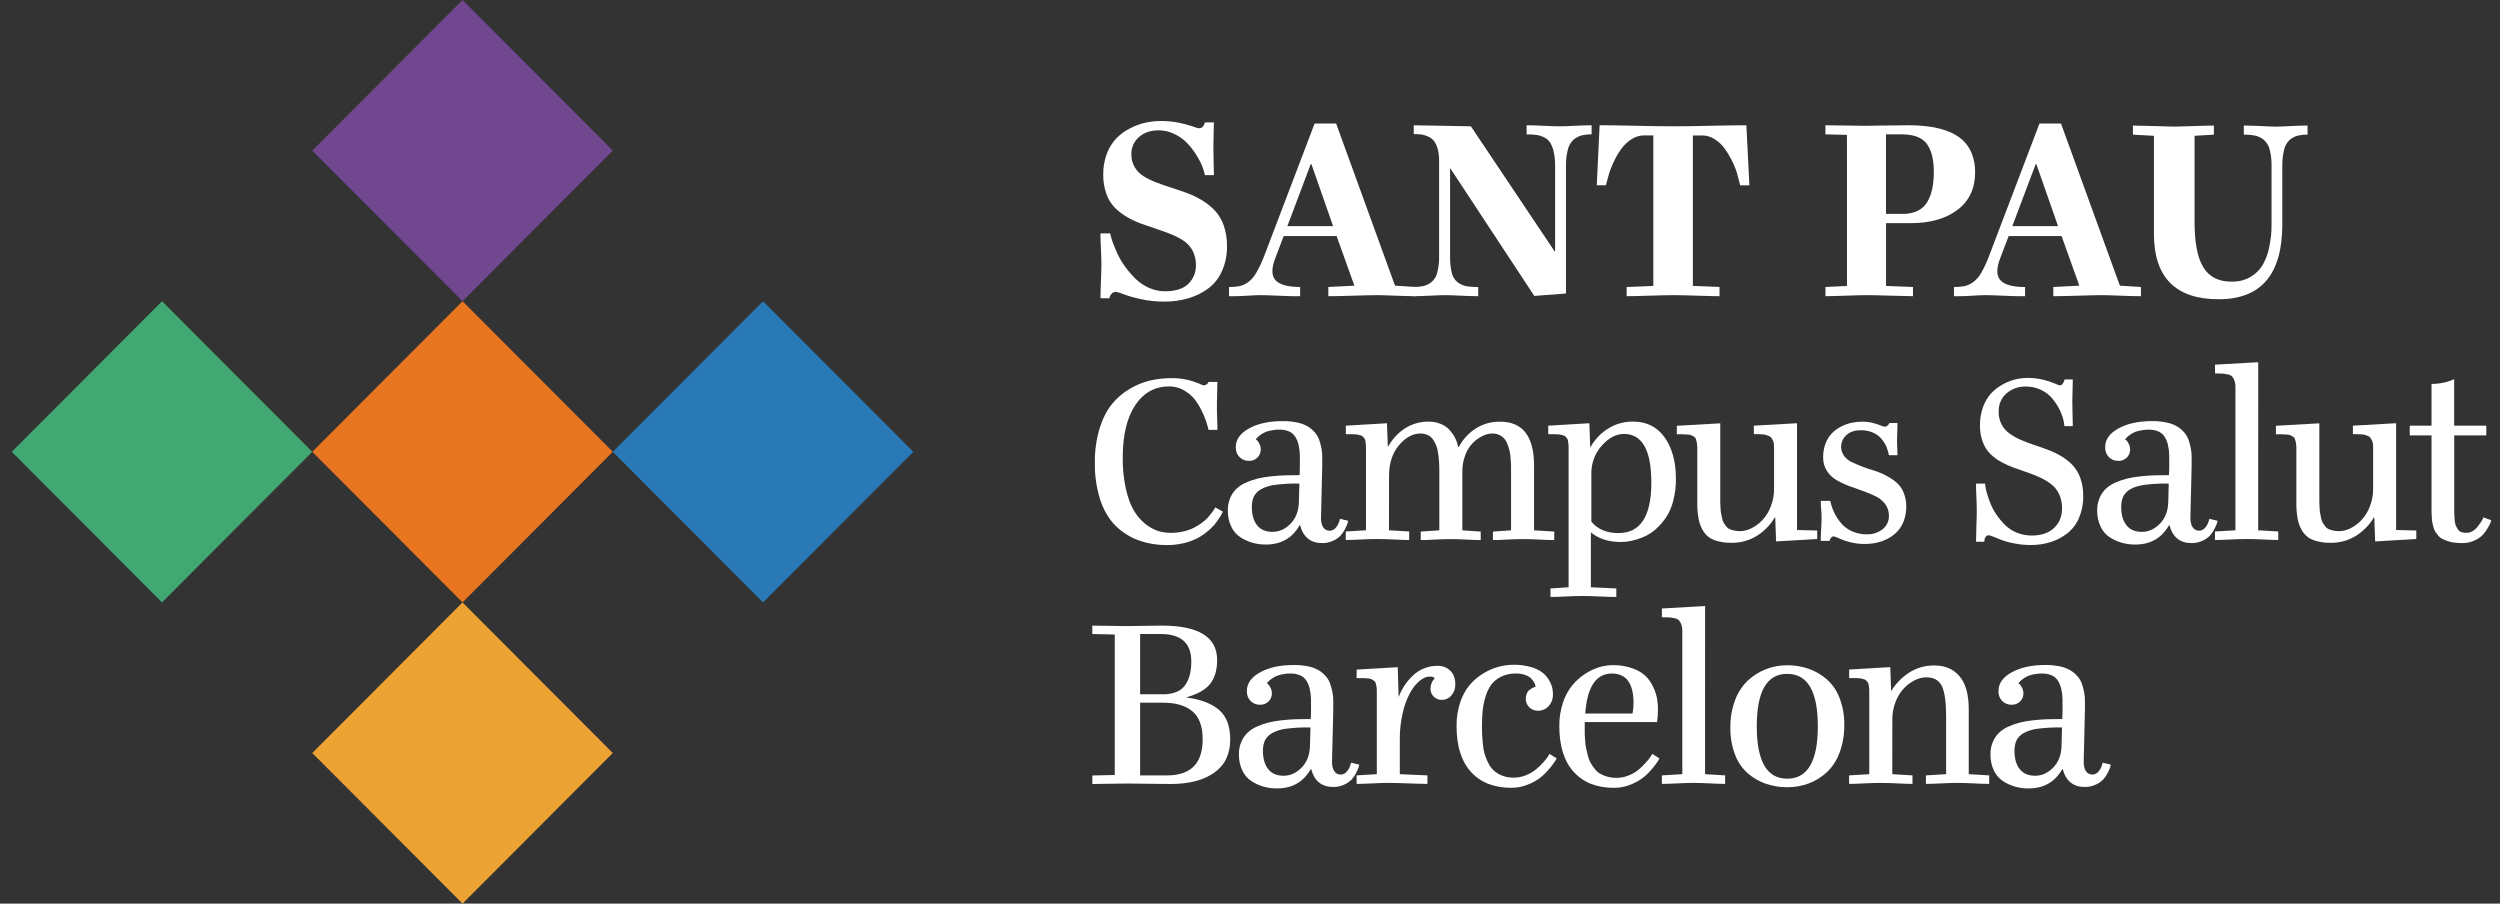 <svg width="166" height="60" viewBox="0 0 166 60" fill="none" xmlns="http://www.w3.org/2000/svg">
<rect x="0" y="0" width="166" height="60" fill="#333333" stroke="none"/>
<path d="M10.758 20L0.781 30L10.758 40L20.735 30L10.758 20Z" fill="#41A773"/>
<path d="M30.712 -7.14207e-05L20.735 10L30.712 20L40.689 10L30.712 -7.14207e-05Z" fill="#71478F"/>
<path d="M30.712 40L20.735 50L30.712 60L40.689 50L30.712 40Z" fill="#EDA333"/>
<path d="M50.666 20.001L40.69 30.001L50.666 40.001L60.644 30.001L50.666 20.001Z" fill="#2879B6"/>
<path d="M30.712 20L20.735 30L30.712 40L40.689 30L30.712 20Z" fill="#E87520"/>
<path d="M73.068 15.496H73.715C73.755 15.688 73.809 15.876 73.876 16.061C73.955 16.288 74.064 16.551 74.199 16.848C74.342 17.157 74.516 17.449 74.718 17.722C74.926 18.006 75.156 18.272 75.407 18.518C75.665 18.768 75.964 18.969 76.293 19.113C76.629 19.264 76.993 19.341 77.362 19.34C78.053 19.34 78.568 19.175 78.906 18.846C79.072 18.684 79.202 18.489 79.289 18.274C79.376 18.059 79.417 17.829 79.41 17.597C79.416 17.276 79.345 16.958 79.201 16.67C79.069 16.41 78.876 16.186 78.638 16.018C78.38 15.843 78.105 15.695 77.817 15.577C77.509 15.451 77.185 15.332 76.844 15.219C76.504 15.105 76.163 14.988 75.82 14.868C75.482 14.75 75.156 14.599 74.847 14.418C74.549 14.245 74.273 14.035 74.027 13.793C73.775 13.532 73.582 13.219 73.464 12.875C73.318 12.461 73.247 12.024 73.255 11.585C73.248 11.11 73.33 10.638 73.499 10.195C73.638 9.817 73.854 9.472 74.132 9.18C74.395 8.914 74.699 8.691 75.034 8.522C75.356 8.352 75.7 8.226 76.055 8.145C76.39 8.073 76.732 8.036 77.076 8.036C77.485 8.033 77.894 8.073 78.296 8.154C78.6 8.214 78.901 8.294 79.194 8.395C79.33 8.452 79.472 8.493 79.617 8.517C79.66 8.518 79.704 8.511 79.744 8.495C79.785 8.478 79.822 8.454 79.852 8.423C79.911 8.369 79.953 8.299 79.974 8.223L80.01 8.129H80.603C80.603 8.327 80.597 8.599 80.585 8.929C80.574 9.26 80.568 9.528 80.568 9.721C80.568 10.024 80.574 10.374 80.585 10.774C80.597 11.174 80.603 11.458 80.603 11.627H80.004C79.964 11.417 79.901 11.211 79.817 11.014C79.704 10.744 79.567 10.486 79.407 10.241C79.231 9.963 79.026 9.705 78.796 9.471C78.555 9.23 78.273 9.033 77.963 8.89C77.641 8.734 77.288 8.653 76.931 8.654C76.396 8.654 75.961 8.802 75.627 9.1C75.463 9.242 75.333 9.419 75.245 9.617C75.158 9.816 75.116 10.032 75.123 10.249C75.117 10.546 75.192 10.839 75.341 11.096C75.485 11.34 75.685 11.545 75.925 11.695C76.193 11.861 76.476 12 76.77 12.111C77.088 12.233 77.421 12.35 77.77 12.461C78.119 12.572 78.469 12.691 78.821 12.819C79.171 12.946 79.507 13.109 79.824 13.304C80.134 13.492 80.418 13.72 80.669 13.982C80.93 14.266 81.129 14.601 81.254 14.965C81.406 15.405 81.479 15.869 81.472 16.334C81.484 16.914 81.367 17.489 81.131 18.019C80.927 18.478 80.607 18.876 80.203 19.173C79.804 19.459 79.359 19.675 78.888 19.812C78.376 19.958 77.846 20.03 77.314 20.026C76.792 20.029 76.271 19.975 75.761 19.864C75.373 19.783 74.991 19.675 74.618 19.541C74.456 19.468 74.286 19.414 74.112 19.379C74.008 19.376 73.907 19.413 73.83 19.484C73.763 19.541 73.714 19.617 73.69 19.702L73.664 19.807H73.072C73.072 19.521 73.082 19.148 73.102 18.688C73.122 18.227 73.132 17.854 73.133 17.569C73.133 17.29 73.122 16.934 73.102 16.502C73.077 16.071 73.068 15.735 73.068 15.496Z" fill="white"/>
<path d="M94.022 19.667C93.672 19.667 93.209 19.656 92.63 19.632C92.052 19.609 91.652 19.598 91.431 19.598C91.128 19.598 90.62 19.609 89.904 19.632C89.189 19.656 88.621 19.667 88.202 19.667V19.056L89.93 18.968L88.752 15.675H85.237L84.699 17.088C84.419 17.793 84.416 18.297 84.689 18.6C84.963 18.903 85.51 19.055 86.329 19.056V19.667H85.891C85.698 19.667 85.345 19.656 84.831 19.632C84.317 19.609 83.932 19.598 83.674 19.598C83.5 19.598 83.232 19.609 82.872 19.632C82.511 19.656 82.215 19.667 81.982 19.667H81.606V19.056C81.843 19.061 82.08 19.041 82.312 18.998C82.515 18.949 82.707 18.86 82.876 18.737C83.1 18.568 83.286 18.353 83.42 18.106C83.625 17.746 83.802 17.371 83.948 16.983L87.29 8.204H88.72L92.629 18.968L94.024 19.056L94.022 19.667ZM87.033 10.897L85.481 15.015H88.517L87.078 10.897H87.033Z" fill="white"/>
<path d="M97.667 8.387L103.241 16.712H103.259V11.037C103.264 10.723 103.235 10.409 103.172 10.101C103.128 9.884 103.05 9.676 102.941 9.485C102.844 9.33 102.707 9.206 102.544 9.126C102.38 9.044 102.205 8.988 102.024 8.96C101.807 8.932 101.587 8.918 101.367 8.921V8.318C101.675 8.318 102.059 8.329 102.519 8.353C102.978 8.376 103.322 8.387 103.552 8.387C103.782 8.387 104.115 8.376 104.555 8.353C104.996 8.329 105.372 8.318 105.682 8.318V8.921C105.454 8.916 105.227 8.941 105.006 8.995C104.813 9.05 104.634 9.146 104.482 9.277C104.296 9.451 104.165 9.677 104.107 9.925C104.013 10.287 103.971 10.661 103.98 11.035V19.49L101.877 19.648L96.303 11.18H96.285V17.02C96.276 17.388 96.314 17.756 96.398 18.114C96.45 18.357 96.583 18.576 96.774 18.735C96.94 18.863 97.132 18.953 97.337 18.997C97.606 19.044 97.88 19.064 98.153 19.058V19.667C97.845 19.667 97.461 19.656 97.001 19.633C96.542 19.609 96.198 19.598 95.968 19.598C95.738 19.598 95.405 19.609 94.965 19.633C94.525 19.656 94.148 19.667 93.838 19.667V19.056C94.066 19.06 94.293 19.039 94.515 18.994C94.707 18.946 94.887 18.858 95.043 18.737C95.236 18.576 95.372 18.356 95.43 18.111C95.524 17.754 95.567 17.386 95.557 17.018V10.679C95.562 10.405 95.529 10.133 95.457 9.869C95.408 9.681 95.324 9.505 95.208 9.349C95.104 9.223 94.971 9.124 94.82 9.061C94.679 8.996 94.529 8.952 94.375 8.929C94.209 8.91 94.041 8.902 93.873 8.903V8.318L97.667 8.387Z" fill="white"/>
<path d="M108.627 8.352C109.676 8.376 110.506 8.388 111.117 8.387C111.728 8.387 112.55 8.375 113.582 8.352C114.614 8.329 115.407 8.318 115.959 8.318L116.16 12.304H115.549L115.409 11.771C115.367 11.593 115.314 11.418 115.253 11.247C115.163 11.003 115.057 10.767 114.934 10.538C114.799 10.278 114.642 10.029 114.465 9.795C114.29 9.57 114.076 9.378 113.832 9.23C113.594 9.077 113.317 8.996 113.034 8.994H112.405V18.985L114.177 19.055V19.667C113.869 19.667 113.361 19.655 112.654 19.632C111.947 19.609 111.434 19.598 111.114 19.598C110.794 19.598 110.274 19.609 109.553 19.632C108.833 19.655 108.318 19.667 108.009 19.667V19.055L109.78 18.985V8.99H109.152C108.871 8.993 108.598 9.075 108.362 9.227C108.118 9.375 107.902 9.566 107.726 9.791C107.546 10.024 107.389 10.273 107.256 10.534C107.136 10.766 107.03 11.004 106.938 11.248C106.875 11.418 106.821 11.591 106.776 11.767L106.628 12.301H106.026L106.214 8.314C106.772 8.316 107.577 8.329 108.627 8.352Z" fill="white"/>
<path d="M122.638 8.956L121.208 8.921V8.318C121.48 8.318 121.928 8.323 122.551 8.335C123.174 8.346 123.601 8.352 123.834 8.353C124.054 8.353 124.508 8.347 125.194 8.335C125.881 8.323 126.387 8.317 126.712 8.318C127.191 8.316 127.669 8.347 128.143 8.412C128.561 8.469 128.97 8.575 129.364 8.727C129.714 8.858 130.038 9.052 130.318 9.299C130.584 9.547 130.792 9.852 130.925 10.191C131.079 10.587 131.155 11.009 131.147 11.433C131.147 12.511 130.758 13.345 129.978 13.934C129.199 14.523 128.164 14.818 126.873 14.818H125.232V18.988L127.021 19.058V19.667C126.8 19.667 126.314 19.656 125.564 19.633C124.815 19.609 124.262 19.598 123.906 19.598C123.645 19.598 123.194 19.609 122.554 19.633C121.913 19.656 121.466 19.667 121.21 19.667V19.056L122.641 18.985L122.638 8.956ZM125.229 8.921V14.202H126.338C126.695 14.213 127.049 14.137 127.371 13.979C127.645 13.838 127.869 13.615 128.012 13.341C128.157 13.065 128.259 12.769 128.317 12.463C128.379 12.11 128.408 11.753 128.404 11.396C128.404 10.591 128.25 9.977 127.942 9.555C127.634 9.133 127.076 8.921 126.267 8.921H125.229Z" fill="white"/>
<path d="M142.159 19.667C141.81 19.667 141.346 19.656 140.767 19.632C140.188 19.609 139.789 19.598 139.568 19.598C139.265 19.598 138.756 19.609 138.041 19.632C137.326 19.656 136.759 19.667 136.34 19.667V19.056L138.067 18.968L136.89 15.675H133.373L132.833 17.092C132.554 17.797 132.551 18.301 132.824 18.604C133.098 18.907 133.644 19.059 134.464 19.059V19.667H134.028C133.836 19.667 133.483 19.656 132.968 19.632C132.453 19.609 132.068 19.598 131.812 19.598C131.638 19.598 131.37 19.609 131.01 19.632C130.649 19.656 130.352 19.667 130.12 19.667H129.744V19.056C129.981 19.061 130.218 19.041 130.451 18.998C130.654 18.949 130.846 18.86 131.014 18.737C131.239 18.569 131.425 18.353 131.56 18.106C131.762 17.746 131.936 17.37 132.079 16.983L135.42 8.204H136.851L140.76 18.968L142.156 19.056L142.159 19.667ZM135.171 10.897L133.618 15.015H136.654L135.214 10.897H135.171Z" fill="white"/>
<path d="M145.719 9.017V14.744C145.719 16.124 145.915 17.13 146.308 17.761C146.701 18.392 147.325 18.706 148.179 18.702C148.417 18.703 148.655 18.676 148.886 18.619C149.137 18.549 149.375 18.437 149.588 18.287C149.842 18.113 150.057 17.889 150.221 17.628C150.425 17.281 150.572 16.903 150.656 16.509C150.78 15.968 150.839 15.415 150.831 14.86V11.054C150.84 10.679 150.799 10.304 150.709 9.94C150.651 9.69 150.517 9.463 150.325 9.293C150.162 9.156 149.969 9.059 149.762 9.01C149.508 8.958 149.249 8.934 148.989 8.94V8.337C149.298 8.337 149.675 8.349 150.124 8.371C150.573 8.394 150.906 8.407 151.127 8.407C151.347 8.407 151.674 8.395 152.104 8.371C152.534 8.348 152.907 8.337 153.221 8.337V8.941C152.992 8.936 152.763 8.961 152.541 9.015C152.35 9.07 152.174 9.166 152.025 9.297C151.842 9.472 151.717 9.697 151.664 9.945C151.577 10.308 151.537 10.681 151.545 11.055V14.902C151.545 18.215 150.137 19.87 147.321 19.87C144.454 19.87 143.02 18.418 143.02 15.515V9.017L141.625 8.941V8.337C141.893 8.337 142.378 8.349 143.082 8.372C143.787 8.396 144.223 8.407 144.391 8.408C144.56 8.408 144.97 8.396 145.621 8.372C146.272 8.348 146.731 8.337 147 8.337V8.941L145.719 9.017Z" fill="white"/>
<path d="M72.699 30.717C72.687 29.953 72.792 29.191 73.009 28.459C73.217 27.797 73.487 27.261 73.818 26.85C74.147 26.442 74.546 26.097 74.998 25.831C75.422 25.572 75.884 25.382 76.366 25.266C76.838 25.16 77.321 25.107 77.805 25.109C78.161 25.105 78.516 25.144 78.864 25.225C79.118 25.284 79.367 25.363 79.607 25.464C79.709 25.519 79.817 25.56 79.93 25.586C79.995 25.587 80.059 25.567 80.112 25.529C80.156 25.5 80.193 25.461 80.221 25.416L80.245 25.359H80.835C80.835 25.565 80.829 25.806 80.819 26.084C80.809 26.363 80.803 26.601 80.803 26.801C80.803 27.119 80.803 27.445 80.819 27.777C80.835 28.109 80.835 28.364 80.835 28.542H80.245C80.202 28.354 80.151 28.16 80.084 27.964C79.996 27.711 79.89 27.464 79.768 27.226C79.636 26.953 79.472 26.696 79.279 26.461C79.081 26.23 78.841 26.038 78.573 25.896C78.283 25.737 77.957 25.655 77.627 25.657C76.688 25.657 75.941 26.07 75.385 26.896C74.83 27.723 74.551 28.883 74.549 30.378C74.54 31.079 74.611 31.778 74.759 32.463C74.899 33.07 75.078 33.553 75.296 33.912C75.494 34.252 75.754 34.553 76.062 34.798C76.313 35.002 76.6 35.158 76.907 35.26C77.177 35.341 77.458 35.382 77.74 35.381C78.024 35.382 78.308 35.35 78.585 35.287C78.823 35.235 79.054 35.153 79.272 35.044C79.457 34.948 79.636 34.838 79.805 34.716C79.953 34.612 80.088 34.491 80.209 34.355C80.314 34.234 80.404 34.124 80.479 34.023C80.539 33.948 80.593 33.868 80.641 33.784L80.689 33.69L81.198 33.972C81.183 34.016 81.164 34.058 81.142 34.099C81.115 34.149 81.052 34.252 80.954 34.406C80.857 34.56 80.749 34.708 80.631 34.847C80.482 35.017 80.319 35.173 80.142 35.313C79.935 35.483 79.71 35.631 79.472 35.755C79.194 35.892 78.901 35.997 78.599 36.066C78.243 36.151 77.878 36.194 77.513 36.192C76.858 36.2 76.206 36.092 75.589 35.872C75.019 35.663 74.501 35.332 74.07 34.904C73.632 34.472 73.294 33.901 73.056 33.191C72.804 32.391 72.683 31.556 72.699 30.717Z" fill="white"/>
<path d="M88.977 34.449L89.519 34.579C89.51 34.633 89.497 34.685 89.482 34.737C89.44 34.859 89.389 34.978 89.329 35.093C89.251 35.255 89.151 35.407 89.034 35.543C88.892 35.693 88.722 35.815 88.533 35.899C88.304 36.009 88.052 36.065 87.798 36.061C87.027 36.061 86.537 35.667 86.327 34.878H86.294C85.809 35.731 85.063 36.158 84.056 36.158C83.756 36.16 83.457 36.12 83.168 36.039C82.883 35.959 82.612 35.837 82.365 35.675C82.099 35.501 81.888 35.255 81.754 34.967C81.597 34.627 81.519 34.256 81.528 33.882C81.524 33.605 81.576 33.331 81.681 33.076C81.774 32.85 81.909 32.645 82.081 32.472C82.264 32.298 82.476 32.157 82.707 32.056C82.954 31.942 83.211 31.851 83.475 31.785C83.773 31.713 84.075 31.661 84.38 31.63C84.724 31.593 85.039 31.57 85.325 31.562C85.611 31.553 85.935 31.549 86.295 31.549L86.311 31.079C86.317 30.777 86.317 30.497 86.311 30.241C86.308 30.005 86.28 29.77 86.227 29.541C86.183 29.349 86.108 29.165 86.004 28.998C85.905 28.844 85.763 28.723 85.596 28.649C85.393 28.563 85.174 28.521 84.954 28.528C84.732 28.526 84.512 28.552 84.296 28.604C84.125 28.643 83.962 28.709 83.811 28.799C83.712 28.861 83.617 28.932 83.529 29.01C83.474 29.059 83.423 29.115 83.38 29.175C83.413 29.196 83.444 29.219 83.474 29.244C83.534 29.309 83.583 29.383 83.62 29.463C83.681 29.579 83.714 29.708 83.713 29.84C83.716 29.94 83.698 30.041 83.66 30.134C83.623 30.227 83.566 30.312 83.495 30.383C83.419 30.456 83.329 30.514 83.231 30.551C83.132 30.589 83.027 30.606 82.921 30.601C82.808 30.603 82.697 30.582 82.592 30.541C82.487 30.499 82.392 30.437 82.311 30.358C82.224 30.27 82.156 30.165 82.113 30.049C82.069 29.933 82.05 29.809 82.057 29.685C82.057 29.184 82.35 28.771 82.937 28.447C83.524 28.123 84.268 27.962 85.168 27.962C85.496 27.958 85.824 27.989 86.145 28.057C86.392 28.106 86.63 28.196 86.848 28.324C87.025 28.433 87.183 28.569 87.317 28.729C87.445 28.877 87.543 29.049 87.605 29.235C87.665 29.42 87.714 29.608 87.75 29.799C87.787 29.995 87.802 30.195 87.796 30.394C87.791 30.591 87.791 30.787 87.796 30.981L87.716 34.318C87.704 34.608 87.75 34.834 87.853 34.997C87.898 35.074 87.963 35.137 88.041 35.18C88.119 35.223 88.207 35.244 88.296 35.241C88.373 35.239 88.449 35.221 88.517 35.187C88.586 35.152 88.646 35.103 88.693 35.042C88.796 34.926 88.873 34.79 88.919 34.641L88.977 34.449ZM84.493 35.316C84.941 35.316 85.341 35.135 85.693 34.773C86.046 34.411 86.23 33.933 86.246 33.34L86.279 32.109C85.748 32.098 85.218 32.125 84.691 32.19C84.351 32.225 84.021 32.326 83.721 32.489C83.521 32.602 83.358 32.772 83.252 32.976C83.158 33.196 83.114 33.433 83.122 33.672C83.122 34.18 83.238 34.58 83.469 34.875C83.701 35.169 84.042 35.316 84.493 35.316Z" fill="white"/>
<path d="M92.228 35.211L93.57 35.291V35.856C93.319 35.856 92.991 35.845 92.584 35.823C92.174 35.802 91.803 35.791 91.469 35.791C91.135 35.791 90.765 35.802 90.357 35.823C89.95 35.844 89.618 35.856 89.359 35.856V35.291L90.701 35.211V29.704C90.701 29.616 90.696 29.528 90.685 29.441C90.674 29.363 90.663 29.294 90.653 29.234C90.643 29.177 90.616 29.125 90.576 29.084C90.536 29.044 90.503 29.009 90.482 28.979C90.441 28.94 90.389 28.915 90.333 28.906L90.164 28.862C90.089 28.847 90.014 28.839 89.938 28.838C89.824 28.832 89.737 28.829 89.679 28.829H89.363V28.265L92.095 28.103L92.151 29.641H92.183C92.442 29.16 92.817 28.753 93.274 28.455C93.749 28.147 94.305 27.988 94.87 27.997C95.126 27.993 95.382 28.038 95.621 28.131C95.819 28.204 96.001 28.314 96.159 28.455C96.296 28.585 96.415 28.734 96.514 28.896C96.601 29.032 96.673 29.177 96.729 29.329C96.769 29.451 96.802 29.571 96.829 29.689H96.862C97.118 29.195 97.496 28.776 97.96 28.471C98.45 28.151 99.025 27.988 99.609 28C101.111 28 101.862 28.975 101.862 30.924V35.215L103.203 35.296V35.861C102.953 35.861 102.624 35.85 102.218 35.828C101.811 35.806 101.439 35.795 101.102 35.796C100.79 35.796 100.445 35.807 100.06 35.828C99.675 35.849 99.368 35.861 99.131 35.861V35.296L100.334 35.215V31.555C100.334 31.323 100.334 31.136 100.334 30.996C100.334 30.856 100.322 30.676 100.306 30.458C100.296 30.279 100.272 30.102 100.234 29.927C100.196 29.777 100.149 29.63 100.092 29.486C100.043 29.347 99.967 29.22 99.87 29.11C99.769 29.004 99.647 28.921 99.512 28.865C99.377 28.809 99.232 28.782 99.086 28.785C98.861 28.79 98.641 28.846 98.44 28.948C98.202 29.064 97.985 29.22 97.798 29.409C97.577 29.638 97.406 29.911 97.297 30.21C97.161 30.564 97.094 30.941 97.099 31.32V35.215L98.319 35.296V35.861C98.081 35.861 97.77 35.85 97.386 35.828C97 35.807 96.652 35.796 96.339 35.796C96.026 35.796 95.669 35.807 95.281 35.828C94.893 35.849 94.578 35.861 94.336 35.861V35.296L95.571 35.215V31.169C95.571 31.086 95.567 30.955 95.56 30.777C95.552 30.598 95.54 30.458 95.527 30.355C95.514 30.253 95.493 30.122 95.467 29.963C95.448 29.832 95.413 29.705 95.366 29.582C95.319 29.475 95.266 29.371 95.208 29.27C95.154 29.17 95.081 29.08 94.994 29.007C94.908 28.94 94.814 28.887 94.712 28.849C94.592 28.804 94.465 28.782 94.337 28.784C93.808 28.784 93.326 29.045 92.89 29.566C92.454 30.087 92.235 30.755 92.233 31.57L92.228 35.211Z" fill="white"/>
<path d="M105.633 38.993L107.323 39.074V39.639C107.073 39.639 106.715 39.628 106.252 39.607C105.788 39.585 105.388 39.574 105.052 39.574C104.723 39.574 104.356 39.585 103.95 39.607C103.544 39.629 103.211 39.639 102.952 39.639V39.074L104.155 38.993V29.704C104.156 29.617 104.151 29.531 104.139 29.445C104.128 29.369 104.118 29.301 104.107 29.238C104.098 29.18 104.072 29.126 104.031 29.084C103.99 29.044 103.957 29.009 103.937 28.979C103.895 28.94 103.843 28.915 103.787 28.906L103.614 28.862C103.538 28.847 103.461 28.839 103.384 28.838C103.27 28.832 103.183 28.829 103.121 28.829H102.802V28.265L105.533 28.103L105.589 29.689H105.606C105.886 29.192 106.284 28.772 106.765 28.466C107.269 28.148 107.854 27.984 108.449 27.995C109.339 27.995 110.032 28.344 110.53 29.04C111.027 29.736 111.278 30.649 111.281 31.777C111.286 32.276 111.226 32.773 111.102 33.255C111.006 33.651 110.842 34.028 110.618 34.368C110.424 34.653 110.196 34.913 109.939 35.142C109.703 35.353 109.434 35.524 109.143 35.648C108.888 35.758 108.623 35.845 108.352 35.907C108.117 35.96 107.877 35.987 107.636 35.988C106.818 35.988 106.158 35.78 105.657 35.365H105.633V38.993ZM107.831 28.813C107.308 28.813 106.816 29.073 106.356 29.594C105.901 30.102 105.655 30.763 105.666 31.445V34.636C106.08 35.144 106.681 35.398 107.467 35.397C108.922 35.397 109.649 34.279 109.649 32.044C109.648 29.89 109.041 28.813 107.829 28.813H107.831Z" fill="white"/>
<path d="M112.7 33.356V29.735C112.701 29.623 112.692 29.51 112.671 29.399C112.655 29.317 112.635 29.236 112.611 29.157C112.588 29.088 112.54 29.03 112.477 28.995C112.41 28.954 112.353 28.921 112.307 28.901C112.225 28.869 112.137 28.852 112.049 28.853C111.924 28.845 111.822 28.839 111.742 28.836C111.663 28.836 111.53 28.836 111.342 28.836V28.271L114.226 28.109V33.183C114.226 33.293 114.226 33.444 114.238 33.636C114.242 33.777 114.254 33.918 114.275 34.057C114.291 34.151 114.313 34.261 114.344 34.401C114.362 34.511 114.399 34.616 114.452 34.713C114.496 34.781 114.546 34.858 114.614 34.944C114.672 35.026 114.75 35.09 114.84 35.133C114.938 35.173 115.04 35.204 115.143 35.227C115.539 35.315 115.953 35.259 116.311 35.069C116.584 34.929 116.83 34.743 117.038 34.518C117.275 34.257 117.46 33.954 117.583 33.623C117.727 33.254 117.8 32.861 117.797 32.465V29.735C117.798 29.634 117.791 29.532 117.778 29.431C117.767 29.351 117.741 29.274 117.701 29.205C117.663 29.142 117.629 29.091 117.6 29.047C117.559 28.996 117.502 28.959 117.438 28.942L117.25 28.877C117.173 28.856 117.095 28.844 117.015 28.84C116.904 28.832 116.818 28.828 116.757 28.828H116.454V28.264L119.322 28.102V35.193L120.663 35.225V35.789L117.932 35.951L117.876 34.364H117.843C117.55 34.858 117.143 35.274 116.656 35.578C116.154 35.89 115.573 36.05 114.983 36.041C114.597 36.051 114.213 35.993 113.848 35.87C113.563 35.772 113.316 35.584 113.145 35.336C112.977 35.084 112.859 34.802 112.797 34.506C112.725 34.127 112.692 33.742 112.7 33.356Z" fill="white"/>
<path d="M120.899 33.259H121.529C121.568 33.435 121.618 33.608 121.679 33.778C121.756 33.98 121.853 34.174 121.969 34.356C122.095 34.561 122.245 34.749 122.418 34.915C122.608 35.088 122.829 35.224 123.069 35.316C123.348 35.426 123.646 35.481 123.946 35.478C124.329 35.493 124.705 35.373 125.008 35.138C125.142 35.032 125.249 34.897 125.321 34.742C125.394 34.587 125.429 34.418 125.424 34.247C125.431 33.971 125.345 33.7 125.182 33.477C125.016 33.258 124.802 33.081 124.556 32.96C124.28 32.822 123.995 32.703 123.703 32.603C123.39 32.495 123.079 32.383 122.77 32.267C122.478 32.158 122.195 32.024 121.925 31.866C121.671 31.717 121.456 31.509 121.299 31.259C121.134 30.991 121.05 30.682 121.057 30.367C121.052 30.052 121.107 29.739 121.218 29.445C121.312 29.191 121.457 28.96 121.643 28.764C121.82 28.585 122.025 28.437 122.249 28.324C122.471 28.209 122.707 28.125 122.951 28.073C123.184 28.024 123.421 28 123.659 28C123.898 27.998 124.135 28.026 124.366 28.085C124.539 28.128 124.709 28.184 124.875 28.25C124.957 28.292 125.046 28.32 125.138 28.332C125.203 28.334 125.268 28.312 125.319 28.271C125.362 28.241 125.397 28.201 125.42 28.154L125.452 28.089H125.994C125.994 28.272 125.989 28.479 125.978 28.709C125.967 28.938 125.962 29.134 125.961 29.296C125.961 29.49 125.967 29.654 125.978 29.79C125.988 29.924 125.994 30.072 125.994 30.227H125.42C125.389 30.024 125.33 29.827 125.247 29.639C125.16 29.448 125.045 29.271 124.907 29.113C124.751 28.94 124.559 28.804 124.344 28.716C124.095 28.613 123.828 28.562 123.56 28.567C123.156 28.567 122.837 28.673 122.602 28.887C122.411 29.055 122.288 29.288 122.257 29.541C122.227 29.795 122.291 30.05 122.437 30.259C122.563 30.434 122.732 30.575 122.926 30.669C123.128 30.768 123.359 30.868 123.617 30.968C123.875 31.068 124.141 31.158 124.412 31.239C124.687 31.321 124.954 31.43 125.208 31.564C125.453 31.689 125.685 31.84 125.899 32.012C126.112 32.192 126.28 32.42 126.388 32.677C126.517 32.977 126.581 33.301 126.576 33.628C126.58 33.949 126.527 34.267 126.418 34.569C126.325 34.829 126.183 35.069 125.998 35.274C125.818 35.466 125.608 35.627 125.376 35.751C125.14 35.88 124.888 35.975 124.625 36.033C124.358 36.09 124.086 36.119 123.813 36.118C123.474 36.122 123.136 36.079 122.808 35.992C122.562 35.93 122.323 35.846 122.092 35.741C121.989 35.682 121.878 35.64 121.761 35.616C121.73 35.616 121.698 35.623 121.67 35.636C121.641 35.649 121.616 35.669 121.596 35.693C121.554 35.736 121.522 35.787 121.502 35.843L121.478 35.915H120.896C120.896 35.7 120.905 35.441 120.924 35.138C120.942 34.835 120.952 34.576 120.952 34.361C120.953 34.17 120.944 33.979 120.924 33.79C120.905 33.613 120.897 33.436 120.899 33.259Z" fill="white"/>
<path d="M131.207 32.109H131.804C131.821 32.295 131.855 32.48 131.905 32.66C131.973 32.903 132.052 33.142 132.144 33.377C132.25 33.651 132.387 33.911 132.552 34.154C132.72 34.404 132.913 34.637 133.126 34.85C133.35 35.072 133.616 35.247 133.909 35.365C134.223 35.495 134.559 35.561 134.899 35.559C135.534 35.559 136.03 35.393 136.385 35.061C136.741 34.729 136.919 34.293 136.919 33.753C136.925 33.434 136.861 33.118 136.732 32.826C136.618 32.572 136.446 32.349 136.23 32.174C136.007 31.999 135.764 31.849 135.508 31.728C135.227 31.596 134.94 31.48 134.647 31.38C134.345 31.277 134.043 31.172 133.742 31.065C133.445 30.959 133.157 30.829 132.881 30.676C132.617 30.531 132.374 30.351 132.158 30.141C131.936 29.917 131.765 29.648 131.658 29.351C131.527 28.998 131.463 28.623 131.47 28.246C131.464 27.829 131.534 27.415 131.675 27.023C131.792 26.69 131.973 26.384 132.209 26.123C132.428 25.89 132.681 25.693 132.96 25.537C133.224 25.385 133.509 25.27 133.805 25.196C134.076 25.129 134.354 25.095 134.633 25.095C134.991 25.091 135.348 25.134 135.695 25.221C135.952 25.282 136.203 25.365 136.446 25.467C136.548 25.522 136.657 25.562 136.769 25.588C136.805 25.588 136.84 25.579 136.871 25.563C136.903 25.547 136.93 25.523 136.951 25.494C136.998 25.436 137.035 25.371 137.06 25.301L137.085 25.195H137.634C137.634 25.378 137.628 25.623 137.618 25.928C137.607 26.234 137.602 26.475 137.601 26.653C137.601 26.935 137.607 27.239 137.618 27.567C137.629 27.896 137.634 28.14 137.634 28.297H137.082C137.061 28.095 137.021 27.896 136.961 27.702C136.884 27.462 136.783 27.231 136.657 27.013C136.523 26.773 136.36 26.55 136.172 26.349C135.969 26.14 135.726 25.973 135.458 25.859C135.157 25.727 134.832 25.662 134.504 25.665C134.04 25.654 133.588 25.815 133.236 26.118C132.885 26.42 132.71 26.825 132.71 27.333C132.704 27.627 132.771 27.918 132.904 28.18C133.028 28.417 133.205 28.622 133.422 28.778C133.654 28.945 133.903 29.086 134.165 29.2C134.445 29.325 134.741 29.439 135.053 29.541C135.365 29.642 135.676 29.751 135.986 29.868C136.293 29.983 136.59 30.125 136.872 30.293C137.144 30.455 137.394 30.652 137.615 30.88C137.844 31.127 138.02 31.418 138.132 31.735C138.267 32.117 138.333 32.52 138.326 32.925C138.336 33.429 138.24 33.93 138.044 34.395C137.874 34.796 137.605 35.149 137.264 35.419C136.933 35.674 136.559 35.869 136.161 35.994C135.739 36.127 135.298 36.192 134.856 36.189C134.492 36.19 134.128 36.156 133.77 36.087C133.482 36.038 133.2 35.963 132.925 35.864C132.718 35.784 132.533 35.71 132.368 35.642C132.267 35.593 132.16 35.559 132.049 35.541C132.009 35.54 131.969 35.549 131.933 35.568C131.898 35.587 131.868 35.616 131.846 35.65C131.802 35.714 131.774 35.787 131.766 35.864L131.758 35.97H131.209C131.209 35.706 131.217 35.363 131.232 34.941C131.249 34.521 131.257 34.177 131.257 33.913C131.257 33.649 131.249 33.344 131.232 32.981C131.215 32.619 131.207 32.33 131.207 32.109Z" fill="white"/>
<path d="M146.703 34.449L147.244 34.579C147.235 34.633 147.223 34.685 147.208 34.737C147.166 34.86 147.114 34.979 147.054 35.093C146.976 35.255 146.877 35.406 146.759 35.543C146.617 35.693 146.447 35.815 146.259 35.899C146.029 36.009 145.777 36.065 145.523 36.061C144.753 36.061 144.263 35.667 144.052 34.878H144.02C143.535 35.731 142.789 36.158 141.782 36.158C141.482 36.16 141.183 36.12 140.894 36.04C140.609 35.96 140.337 35.837 140.089 35.676C139.824 35.501 139.613 35.256 139.479 34.968C139.322 34.628 139.244 34.257 139.253 33.883C139.249 33.606 139.301 33.332 139.407 33.077C139.499 32.851 139.635 32.646 139.806 32.473C139.989 32.299 140.201 32.158 140.433 32.056C140.68 31.942 140.937 31.852 141.201 31.785C141.498 31.714 141.801 31.662 142.105 31.631C142.45 31.594 142.763 31.571 143.051 31.562C143.339 31.554 143.659 31.55 144.02 31.55L144.037 31.08C144.042 30.777 144.042 30.498 144.037 30.241C144.034 30.006 144.005 29.771 143.951 29.541C143.908 29.349 143.833 29.166 143.73 28.998C143.63 28.845 143.488 28.724 143.321 28.65C143.118 28.564 142.899 28.523 142.679 28.529C142.458 28.527 142.237 28.553 142.022 28.605C141.851 28.644 141.688 28.71 141.538 28.8C141.438 28.862 141.344 28.933 141.256 29.011C141.2 29.06 141.15 29.116 141.106 29.176C141.139 29.197 141.17 29.22 141.2 29.245C141.259 29.31 141.308 29.384 141.345 29.464C141.407 29.58 141.44 29.709 141.439 29.841C141.442 29.941 141.424 30.041 141.386 30.135C141.349 30.228 141.293 30.313 141.221 30.384C141.145 30.457 141.055 30.514 140.957 30.552C140.858 30.59 140.753 30.607 140.648 30.602C140.535 30.604 140.423 30.583 140.318 30.542C140.214 30.5 140.118 30.438 140.037 30.359C139.95 30.271 139.883 30.166 139.839 30.05C139.795 29.934 139.776 29.81 139.783 29.686C139.783 29.184 140.076 28.772 140.664 28.448C141.251 28.124 141.994 27.962 142.893 27.962C143.222 27.957 143.55 27.988 143.871 28.056C144.119 28.105 144.356 28.195 144.574 28.323C144.751 28.432 144.91 28.568 145.044 28.727C145.172 28.876 145.269 29.048 145.331 29.234C145.391 29.419 145.44 29.607 145.477 29.798C145.514 29.993 145.53 30.192 145.524 30.39C145.519 30.587 145.519 30.783 145.524 30.977L145.444 34.314C145.433 34.605 145.478 34.831 145.582 34.993C145.627 35.07 145.692 35.134 145.77 35.177C145.848 35.22 145.937 35.24 146.026 35.237C146.102 35.236 146.178 35.217 146.246 35.183C146.315 35.148 146.375 35.099 146.422 35.038C146.525 34.922 146.602 34.786 146.648 34.638L146.703 34.449ZM142.218 35.316C142.665 35.316 143.065 35.135 143.418 34.773C143.771 34.411 143.955 33.933 143.972 33.34L144.004 32.109C143.473 32.098 142.943 32.125 142.416 32.19C141.999 32.25 141.676 32.349 141.446 32.489C141.246 32.602 141.083 32.771 140.977 32.976C140.884 33.196 140.839 33.433 140.848 33.672C140.848 34.18 140.963 34.58 141.195 34.875C141.426 35.169 141.768 35.316 142.218 35.316Z" fill="white"/>
<path d="M149.943 35.211L151.277 35.291V35.856C151.027 35.856 150.699 35.845 150.295 35.823C149.891 35.801 149.518 35.79 149.176 35.791C148.848 35.791 148.48 35.802 148.073 35.823C147.667 35.845 147.333 35.856 147.075 35.856V35.291L148.433 35.211V25.712C148.437 25.56 148.414 25.409 148.364 25.266C148.329 25.166 148.276 25.074 148.206 24.995C148.123 24.92 148.019 24.872 147.908 24.857C147.789 24.83 147.669 24.813 147.547 24.805C147.448 24.799 147.29 24.796 147.078 24.796V24.213L149.946 24.051L149.943 35.211Z" fill="white"/>
<path d="M152.478 33.356V29.735C152.479 29.623 152.469 29.51 152.448 29.399C152.433 29.317 152.413 29.236 152.388 29.157C152.366 29.088 152.318 29.03 152.255 28.995C152.187 28.954 152.131 28.921 152.085 28.901C152.003 28.869 151.915 28.852 151.827 28.853C151.702 28.845 151.6 28.839 151.52 28.836C151.441 28.836 151.308 28.836 151.12 28.836V28.271L154.004 28.109V33.183C154.004 33.293 154.004 33.444 154.016 33.636C154.02 33.777 154.032 33.918 154.053 34.057C154.069 34.151 154.091 34.261 154.121 34.401C154.139 34.511 154.176 34.616 154.23 34.713C154.273 34.781 154.324 34.858 154.392 34.944C154.45 35.026 154.527 35.09 154.618 35.133C154.716 35.173 154.818 35.204 154.921 35.227C155.317 35.315 155.731 35.259 156.089 35.069C156.362 34.929 156.608 34.743 156.816 34.518C157.053 34.257 157.238 33.954 157.361 33.623C157.505 33.254 157.578 32.861 157.575 32.465V29.735C157.576 29.634 157.569 29.532 157.555 29.431C157.544 29.352 157.518 29.274 157.478 29.205C157.441 29.142 157.407 29.091 157.378 29.047C157.336 28.996 157.279 28.959 157.216 28.942L157.028 28.877C156.952 28.856 156.873 28.844 156.794 28.84C156.683 28.832 156.597 28.828 156.535 28.828H156.233V28.264L159.101 28.102V35.193L160.442 35.225V35.789L157.711 35.951L157.654 34.364H157.622C157.329 34.858 156.921 35.274 156.434 35.578C155.932 35.89 155.352 36.05 154.762 36.041C154.376 36.051 153.992 35.993 153.627 35.87C153.341 35.772 153.095 35.584 152.923 35.336C152.755 35.084 152.638 34.802 152.576 34.506C152.503 34.127 152.47 33.742 152.478 33.356Z" fill="white"/>
<path d="M162.96 28.91V33.405C162.96 33.68 162.96 33.88 162.96 34.004C162.96 34.129 162.971 34.286 162.985 34.475C162.988 34.612 163.012 34.749 163.057 34.879C163.098 34.971 163.145 35.059 163.199 35.143C163.252 35.232 163.335 35.299 163.433 35.331C163.546 35.366 163.663 35.383 163.781 35.38C163.917 35.38 164.051 35.343 164.168 35.275C164.287 35.209 164.393 35.121 164.479 35.016C164.563 34.913 164.638 34.812 164.705 34.712C164.762 34.631 164.812 34.546 164.855 34.457L164.895 34.352L165.421 34.546C165.409 34.59 165.393 34.64 165.368 34.712C165.314 34.836 165.252 34.957 165.18 35.072C165.085 35.24 164.97 35.395 164.837 35.534C164.678 35.689 164.492 35.812 164.288 35.898C164.041 36.008 163.774 36.064 163.504 36.06C163.32 36.061 163.137 36.05 162.955 36.028C162.803 36.01 162.653 35.975 162.51 35.923C162.381 35.874 162.265 35.829 162.162 35.777C162.06 35.728 161.97 35.656 161.9 35.566C161.827 35.472 161.765 35.392 161.713 35.319C161.654 35.228 161.611 35.129 161.587 35.023C161.555 34.899 161.529 34.794 161.51 34.708C161.487 34.589 161.474 34.469 161.469 34.348C161.462 34.193 161.456 34.071 161.453 33.979C161.451 33.887 161.453 33.758 161.453 33.59V28.91H160.007V28.263H161.453V25.493C161.715 25.494 161.977 25.467 162.233 25.412C162.422 25.376 162.608 25.322 162.787 25.25L162.956 25.177V28.263H165.089V28.91H162.96Z" fill="white"/>
<path d="M72.528 42.099V41.541C72.77 41.541 73.162 41.547 73.704 41.557C74.245 41.568 74.621 41.573 74.83 41.573C75.018 41.573 75.373 41.568 75.897 41.557C76.42 41.547 76.837 41.541 77.149 41.541C79.594 41.541 80.817 42.302 80.818 43.825C80.818 44.488 80.663 45.015 80.353 45.407C80.043 45.8 79.52 46.096 78.784 46.296V46.312C79.727 46.437 80.447 46.712 80.943 47.138C81.44 47.563 81.688 48.219 81.687 49.105C81.687 50.071 81.334 50.804 80.628 51.304C79.922 51.804 78.961 52.055 77.744 52.057C77.369 52.057 76.834 52.052 76.14 52.041C75.446 52.03 75.011 52.025 74.835 52.025C74.625 52.025 74.249 52.03 73.708 52.041C73.168 52.052 72.776 52.057 72.533 52.057V51.492L74.02 51.459V42.132L72.528 42.099ZM77.078 42.099H75.704V46.1H77.231C77.549 46.109 77.866 46.05 78.16 45.926C78.399 45.823 78.6 45.649 78.738 45.428C78.87 45.216 78.965 44.983 79.02 44.739C79.077 44.468 79.105 44.191 79.102 43.913C79.099 42.704 78.424 42.1 77.078 42.099ZM77.231 46.659H75.704V51.486H77.497C79.071 51.486 79.857 50.687 79.857 49.088C79.857 48.23 79.629 47.611 79.174 47.23C78.718 46.849 78.07 46.659 77.231 46.659Z" fill="white"/>
<path d="M89.713 50.643L90.255 50.773C90.246 50.826 90.233 50.879 90.218 50.931C90.176 51.053 90.125 51.173 90.065 51.287C89.987 51.449 89.888 51.6 89.77 51.736C89.628 51.887 89.458 52.008 89.269 52.093C89.04 52.203 88.788 52.258 88.534 52.255C87.763 52.255 87.272 51.861 87.063 51.073H87.031C86.546 51.925 85.8 52.352 84.793 52.352C84.493 52.354 84.194 52.314 83.904 52.235C83.619 52.154 83.349 52.031 83.1 51.87C82.835 51.695 82.624 51.45 82.49 51.161C82.332 50.822 82.255 50.451 82.264 50.076C82.26 49.8 82.312 49.526 82.417 49.271C82.51 49.045 82.648 48.839 82.822 48.667C83.004 48.492 83.216 48.351 83.448 48.25C83.695 48.136 83.951 48.046 84.215 47.979C84.513 47.908 84.815 47.856 85.12 47.825C85.464 47.787 85.779 47.764 86.065 47.756C86.347 47.748 86.673 47.744 87.035 47.744L87.051 47.273C87.056 46.971 87.056 46.692 87.051 46.435C87.047 46.199 87.019 45.965 86.966 45.735C86.922 45.543 86.847 45.359 86.744 45.192C86.644 45.038 86.502 44.918 86.335 44.844C86.132 44.757 85.913 44.716 85.693 44.722C85.472 44.721 85.251 44.746 85.036 44.8C84.865 44.838 84.701 44.903 84.551 44.993C84.451 45.056 84.357 45.127 84.269 45.204C84.213 45.253 84.163 45.309 84.12 45.37C84.153 45.391 84.184 45.414 84.214 45.439C84.273 45.504 84.322 45.578 84.359 45.658C84.421 45.773 84.454 45.903 84.453 46.034C84.455 46.135 84.436 46.236 84.398 46.329C84.359 46.423 84.302 46.508 84.23 46.578C84.154 46.651 84.064 46.709 83.965 46.746C83.867 46.784 83.761 46.801 83.656 46.796C83.544 46.798 83.432 46.778 83.327 46.736C83.223 46.694 83.127 46.632 83.047 46.553C82.96 46.466 82.892 46.361 82.848 46.245C82.804 46.129 82.785 46.005 82.791 45.882C82.791 45.38 83.085 44.967 83.673 44.642C84.261 44.318 85.004 44.156 85.903 44.157C86.231 44.152 86.558 44.184 86.88 44.251C87.127 44.301 87.365 44.391 87.583 44.518C87.76 44.627 87.918 44.764 88.052 44.923C88.178 45.072 88.273 45.244 88.334 45.429C88.394 45.614 88.443 45.803 88.48 45.994C88.517 46.188 88.533 46.386 88.528 46.584C88.523 46.782 88.523 46.977 88.528 47.172L88.448 50.508C88.436 50.8 88.482 51.027 88.585 51.188C88.63 51.265 88.695 51.328 88.773 51.371C88.852 51.414 88.94 51.435 89.029 51.431C89.105 51.43 89.181 51.412 89.249 51.378C89.318 51.343 89.378 51.294 89.425 51.233C89.529 51.118 89.606 50.981 89.651 50.832L89.713 50.643ZM85.23 51.509C85.676 51.509 86.076 51.329 86.429 50.967C86.782 50.606 86.966 50.128 86.982 49.533L87.015 48.303C86.485 48.291 85.954 48.318 85.427 48.383C85.088 48.418 84.758 48.52 84.458 48.684C84.257 48.796 84.094 48.965 83.988 49.169C83.895 49.389 83.851 49.627 83.86 49.865C83.86 50.374 83.976 50.775 84.207 51.068C84.439 51.362 84.779 51.509 85.23 51.509Z" fill="white"/>
<path d="M92.948 51.405L94.782 51.486V52.05C94.531 52.05 94.129 52.04 93.574 52.019C93.019 51.997 92.557 51.986 92.188 51.986C91.854 51.986 91.483 51.996 91.076 52.019C90.67 52.039 90.338 52.05 90.079 52.05V51.486L91.42 51.405V45.898C91.422 45.788 91.414 45.678 91.396 45.569C91.382 45.491 91.364 45.414 91.339 45.339C91.316 45.271 91.268 45.215 91.206 45.181C91.138 45.14 91.084 45.109 91.041 45.087C90.959 45.058 90.873 45.043 90.786 45.042C90.66 45.034 90.558 45.029 90.483 45.026C90.408 45.024 90.273 45.026 90.079 45.026V44.462L92.81 44.3L92.867 46.252H92.883C93.103 45.674 93.462 45.161 93.929 44.757C94.363 44.395 94.912 44.2 95.477 44.211C95.78 44.205 96.073 44.32 96.292 44.531C96.519 44.744 96.632 45.048 96.632 45.441C96.641 45.71 96.548 45.971 96.373 46.174C96.297 46.268 96.201 46.343 96.091 46.394C95.983 46.445 95.864 46.471 95.743 46.47C95.644 46.474 95.545 46.457 95.452 46.421C95.359 46.385 95.275 46.331 95.204 46.261C95.133 46.191 95.077 46.108 95.039 46.016C95.001 45.924 94.982 45.825 94.984 45.725C94.983 45.603 95.007 45.482 95.052 45.369C95.083 45.279 95.131 45.197 95.194 45.126L95.258 45.045C95.231 44.964 95.124 44.924 94.935 44.924C94.709 44.924 94.479 45.024 94.244 45.223C93.983 45.456 93.767 45.735 93.606 46.045C93.391 46.46 93.234 46.901 93.136 47.357C93.009 47.908 92.946 48.472 92.948 49.038L92.948 51.405Z" fill="white"/>
<path d="M96.715 48.206C96.709 47.673 96.79 47.144 96.957 46.638C97.093 46.214 97.308 45.82 97.591 45.476C97.85 45.176 98.154 44.919 98.493 44.715C99.097 44.34 99.794 44.141 100.504 44.14C100.887 44.135 101.267 44.184 101.636 44.286C101.91 44.357 102.168 44.478 102.399 44.642C102.575 44.777 102.724 44.944 102.839 45.133C102.939 45.289 103.014 45.46 103.062 45.639C103.096 45.785 103.114 45.934 103.114 46.084C103.128 46.38 103.025 46.67 102.827 46.889C102.739 46.987 102.631 47.064 102.51 47.117C102.39 47.169 102.26 47.195 102.129 47.193C102.021 47.197 101.915 47.178 101.815 47.139C101.715 47.1 101.623 47.041 101.547 46.967C101.47 46.894 101.41 46.807 101.369 46.709C101.329 46.612 101.309 46.507 101.312 46.402C101.31 46.283 101.332 46.164 101.377 46.053C101.411 45.964 101.466 45.885 101.538 45.822C101.599 45.774 101.664 45.731 101.732 45.693C101.783 45.664 101.838 45.641 101.894 45.624L101.959 45.616C101.956 45.529 101.934 45.443 101.894 45.365C101.841 45.258 101.772 45.16 101.69 45.072C101.578 44.958 101.439 44.872 101.286 44.822C101.085 44.751 100.873 44.717 100.66 44.721C100.32 44.713 99.982 44.785 99.675 44.931C99.416 45.054 99.191 45.238 99.017 45.466C98.845 45.711 98.715 45.983 98.635 46.271C98.541 46.576 98.479 46.889 98.447 47.207C98.418 47.51 98.403 47.846 98.403 48.219C98.403 48.44 98.403 48.626 98.411 48.774C98.419 48.923 98.433 49.127 98.459 49.39C98.479 49.614 98.518 49.836 98.576 50.053C98.637 50.257 98.715 50.455 98.811 50.645C98.903 50.839 99.03 51.015 99.186 51.163C99.349 51.307 99.537 51.421 99.739 51.499C99.984 51.594 100.245 51.641 100.507 51.636C100.788 51.636 101.067 51.581 101.327 51.475C101.57 51.38 101.796 51.248 101.998 51.082C102.168 50.938 102.329 50.782 102.479 50.617C102.593 50.492 102.698 50.359 102.793 50.219L102.887 50.058L103.364 50.357C103.337 50.411 103.296 50.481 103.242 50.568C103.131 50.731 103.011 50.888 102.882 51.038C102.704 51.255 102.504 51.453 102.285 51.629C102.028 51.826 101.743 51.984 101.44 52.099C101.094 52.239 100.723 52.311 100.35 52.31C99.202 52.31 98.31 51.958 97.671 51.254C97.033 50.549 96.714 49.533 96.715 48.206Z" fill="white"/>
<path d="M109.71 50.059L110.187 50.359C110.16 50.413 110.12 50.483 110.066 50.569C109.955 50.733 109.835 50.89 109.707 51.04C109.528 51.257 109.327 51.455 109.109 51.631C108.851 51.828 108.566 51.986 108.264 52.101C107.917 52.241 107.547 52.313 107.174 52.312C106.025 52.312 105.132 51.96 104.495 51.255C103.857 50.551 103.538 49.537 103.538 48.214C103.532 47.686 103.614 47.16 103.78 46.659C103.914 46.24 104.123 45.849 104.398 45.505C104.643 45.21 104.932 44.953 105.254 44.744C105.546 44.55 105.864 44.4 106.199 44.298C106.49 44.212 106.79 44.168 107.093 44.166C107.544 44.157 107.993 44.231 108.418 44.384C108.746 44.496 109.047 44.678 109.298 44.918C109.507 45.135 109.675 45.387 109.795 45.663C109.909 45.908 109.99 46.166 110.038 46.432C110.073 46.66 110.09 46.89 110.09 47.121C110.09 47.251 110.085 47.384 110.074 47.522C110.063 47.659 110.052 47.764 110.042 47.833L110.026 47.947H105.226V48.291C105.226 48.494 105.226 48.641 105.226 48.733C105.226 48.825 105.238 48.978 105.254 49.194C105.264 49.364 105.285 49.533 105.319 49.7C105.345 49.821 105.384 49.982 105.435 50.178C105.473 50.342 105.533 50.5 105.614 50.648C105.693 50.783 105.78 50.913 105.875 51.037C105.973 51.171 106.097 51.284 106.24 51.369C106.57 51.557 106.943 51.654 107.322 51.651C107.603 51.651 107.882 51.596 108.143 51.49C108.385 51.396 108.612 51.263 108.813 51.097C108.984 50.95 109.145 50.792 109.294 50.624C109.409 50.499 109.514 50.367 109.61 50.227L109.71 50.059ZM107.028 44.722C105.978 44.722 105.388 45.608 105.259 47.379H108.402C108.446 47.149 108.467 46.916 108.466 46.682C108.466 45.376 107.987 44.723 107.028 44.723V44.722Z" fill="white"/>
<path d="M113.216 51.405L114.549 51.486V52.05C114.301 52.05 113.974 52.039 113.567 52.018C113.159 51.998 112.788 51.986 112.448 51.986C112.108 51.986 111.752 51.997 111.346 52.018C110.939 52.04 110.606 52.05 110.348 52.05V51.486L111.705 51.405V41.901C111.709 41.75 111.686 41.599 111.636 41.456C111.602 41.356 111.548 41.264 111.479 41.184C111.395 41.11 111.29 41.063 111.179 41.047C111.061 41.02 110.941 41.003 110.82 40.994C110.72 40.989 110.563 40.986 110.35 40.986V40.404L113.218 40.241L113.216 51.405Z" fill="white"/>
<path d="M118.668 52.271C118.189 52.274 117.713 52.197 117.26 52.044C116.82 51.892 116.413 51.659 116.06 51.356C115.678 51.018 115.386 50.591 115.208 50.113C114.99 49.535 114.885 48.92 114.897 48.303C114.887 47.678 114.995 47.057 115.216 46.473C115.398 45.979 115.691 45.534 116.072 45.173C116.422 44.852 116.829 44.599 117.272 44.428C117.718 44.257 118.192 44.171 118.67 44.173C119.151 44.169 119.629 44.247 120.084 44.404C120.525 44.557 120.933 44.792 121.288 45.096C121.67 45.434 121.964 45.861 122.144 46.339C122.364 46.914 122.471 47.526 122.46 48.141C122.47 48.766 122.364 49.388 122.148 49.975C121.97 50.468 121.681 50.913 121.303 51.275C120.953 51.599 120.544 51.852 120.099 52.02C119.641 52.19 119.156 52.275 118.668 52.271ZM118.668 51.706C120.025 51.706 120.704 50.546 120.704 48.225C120.704 45.904 120.025 44.743 118.668 44.743C117.322 44.743 116.649 45.904 116.649 48.225C116.649 50.546 117.322 51.706 118.668 51.704V51.706Z" fill="white"/>
<path d="M125.648 51.405L126.989 51.486V52.05C126.741 52.05 126.413 52.039 126.004 52.018C125.594 51.998 125.222 51.985 124.888 51.985C124.554 51.985 124.184 51.997 123.778 52.018C123.371 52.04 123.038 52.05 122.78 52.05V51.486L124.12 51.405V45.898C124.121 45.809 124.116 45.721 124.104 45.634C124.094 45.556 124.083 45.487 124.072 45.428C124.063 45.371 124.036 45.319 123.995 45.278C123.955 45.237 123.923 45.202 123.902 45.173C123.86 45.134 123.808 45.108 123.751 45.1L123.582 45.056C123.508 45.04 123.432 45.032 123.356 45.031C123.242 45.025 123.156 45.023 123.097 45.023H122.783V44.458L125.513 44.296L125.57 45.867H125.586C125.892 45.374 126.305 44.956 126.794 44.644C127.289 44.336 127.863 44.177 128.446 44.187C129.152 44.187 129.708 44.426 130.114 44.904C130.521 45.382 130.724 46.112 130.725 47.094V51.405L132.082 51.486V52.05C131.824 52.05 131.492 52.039 131.088 52.018C130.683 51.998 130.315 51.985 129.981 51.985C129.647 51.985 129.278 51.997 128.874 52.018C128.471 52.04 128.139 52.05 127.881 52.05V51.486L129.222 51.405V47.574C129.222 46.633 129.13 45.965 128.947 45.569C128.76 45.173 128.414 44.974 127.897 44.974C127.626 44.979 127.36 45.049 127.121 45.177C126.85 45.317 126.605 45.504 126.398 45.727C126.164 45.986 125.982 46.287 125.861 46.615C125.72 46.98 125.648 47.368 125.651 47.76L125.648 51.405Z" fill="white"/>
<path d="M139.617 50.643L140.157 50.773C140.149 50.826 140.137 50.879 140.122 50.931C140.08 51.053 140.028 51.173 139.968 51.287C139.89 51.449 139.791 51.6 139.673 51.736C139.531 51.887 139.361 52.008 139.172 52.093C138.942 52.203 138.691 52.258 138.437 52.255C137.667 52.255 137.177 51.861 136.967 51.073H136.934C136.449 51.925 135.703 52.352 134.696 52.352C134.396 52.354 134.097 52.314 133.808 52.235C133.523 52.154 133.252 52.031 133.003 51.87C132.738 51.695 132.527 51.449 132.393 51.161C132.236 50.822 132.158 50.451 132.167 50.076C132.163 49.8 132.215 49.526 132.321 49.271C132.413 49.045 132.549 48.84 132.721 48.667C132.904 48.493 133.115 48.352 133.347 48.25C133.594 48.136 133.851 48.046 134.115 47.979C134.412 47.907 134.715 47.856 135.02 47.825C135.364 47.787 135.677 47.764 135.965 47.756C136.253 47.748 136.573 47.744 136.934 47.744L136.951 47.273C136.956 46.972 136.956 46.692 136.951 46.435C136.948 46.199 136.919 45.965 136.865 45.735C136.822 45.543 136.747 45.359 136.643 45.192C136.543 45.039 136.402 44.918 136.235 44.844C136.032 44.758 135.813 44.716 135.593 44.722C135.372 44.721 135.151 44.746 134.936 44.8C134.765 44.838 134.602 44.903 134.452 44.993C134.352 45.056 134.258 45.127 134.17 45.204C134.114 45.254 134.064 45.309 134.021 45.37C134.054 45.391 134.085 45.414 134.115 45.44C134.174 45.504 134.223 45.578 134.26 45.658C134.322 45.773 134.355 45.903 134.354 46.034C134.357 46.135 134.339 46.235 134.301 46.328C134.264 46.422 134.208 46.506 134.136 46.577C134.06 46.651 133.97 46.708 133.872 46.745C133.773 46.783 133.668 46.8 133.563 46.795C133.45 46.797 133.338 46.777 133.233 46.735C133.129 46.694 133.033 46.631 132.952 46.553C132.865 46.465 132.798 46.359 132.754 46.244C132.71 46.128 132.691 46.004 132.698 45.881C132.698 45.379 132.991 44.966 133.579 44.642C134.166 44.317 134.909 44.155 135.808 44.156C136.137 44.151 136.465 44.183 136.786 44.25C137.034 44.3 137.271 44.39 137.489 44.517C137.666 44.627 137.825 44.763 137.959 44.922C138.086 45.071 138.184 45.242 138.246 45.428C138.306 45.613 138.355 45.802 138.392 45.993C138.429 46.187 138.445 46.386 138.439 46.584C138.434 46.781 138.434 46.976 138.439 47.171L138.359 50.507C138.348 50.799 138.393 51.026 138.496 51.188C138.541 51.264 138.607 51.328 138.685 51.37C138.763 51.413 138.852 51.434 138.941 51.43C139.017 51.429 139.093 51.411 139.161 51.377C139.23 51.342 139.29 51.293 139.337 51.232C139.44 51.116 139.518 50.98 139.563 50.831L139.617 50.643ZM135.132 51.509C135.579 51.509 135.979 51.329 136.332 50.968C136.685 50.606 136.87 50.128 136.886 49.533L136.918 48.303C136.387 48.291 135.857 48.318 135.33 48.384C134.99 48.418 134.661 48.52 134.361 48.684C134.16 48.796 133.996 48.965 133.891 49.169C133.798 49.389 133.753 49.627 133.762 49.866C133.762 50.374 133.877 50.775 134.109 51.068C134.34 51.362 134.682 51.509 135.132 51.509Z" fill="white"/>
</svg>
